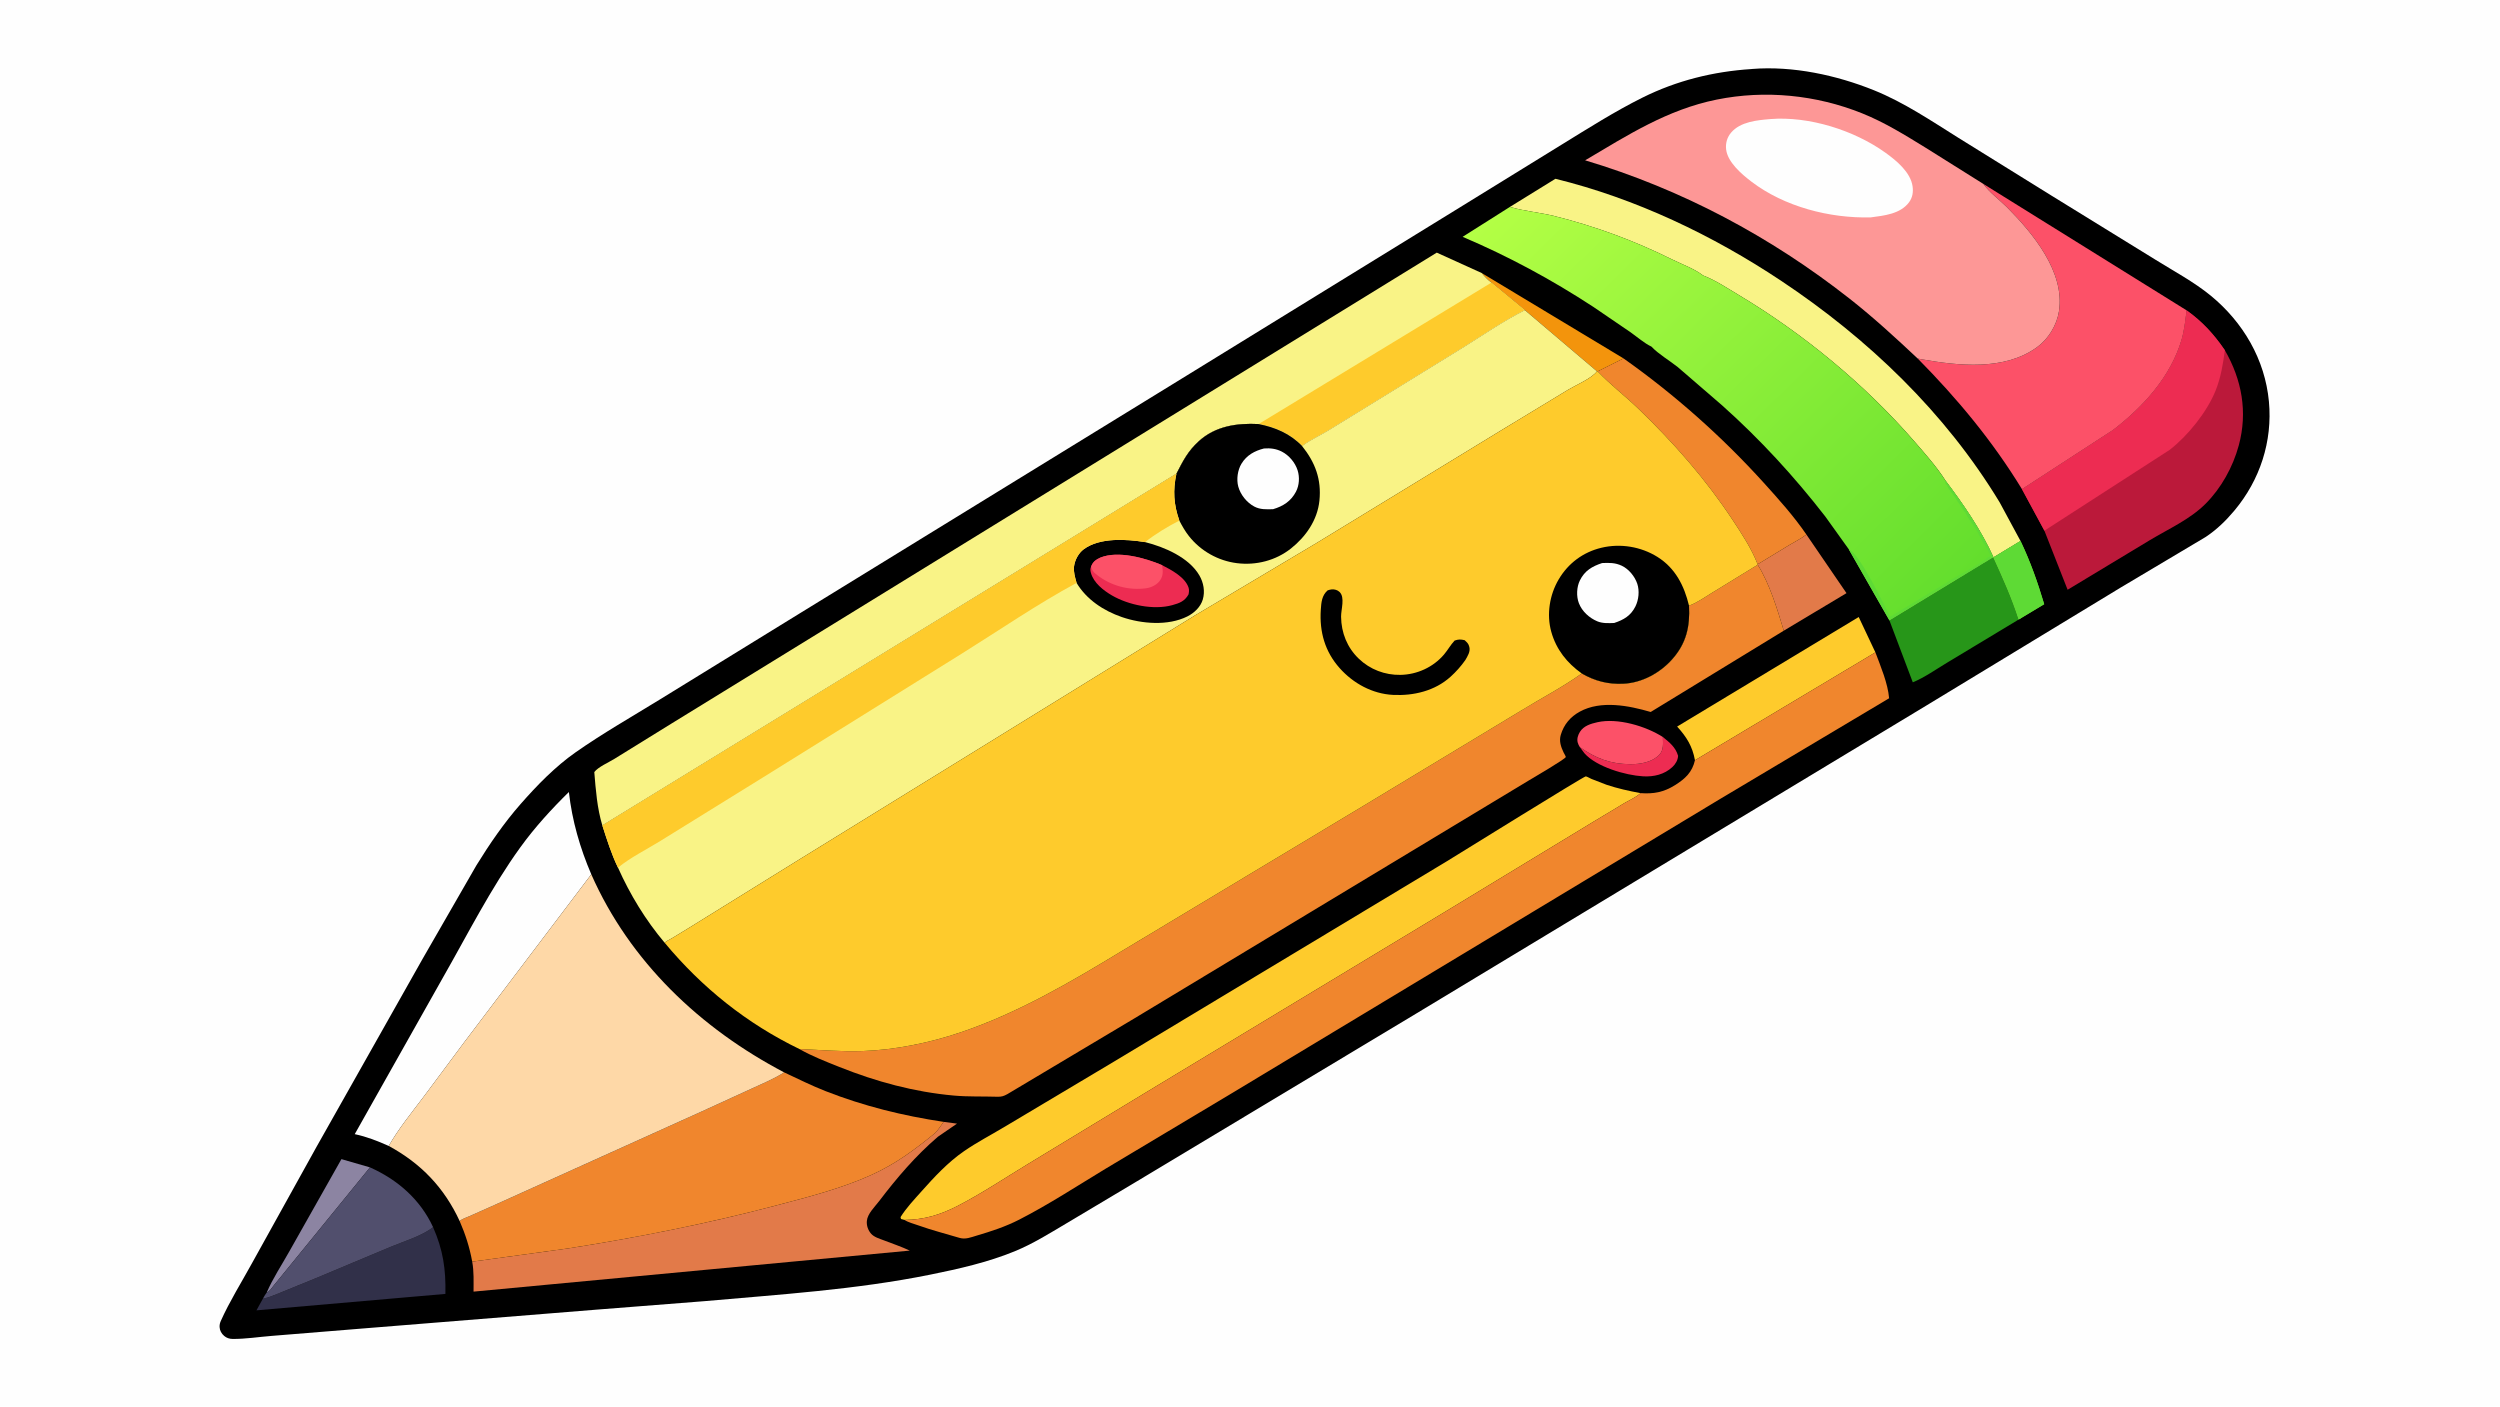 <svg version="1.1" xmlns="http://www.w3.org/2000/svg" style="display: block;" viewBox="0 0 2048 1152" width="1820" height="1024">
<defs>
	<linearGradient id="Gradient1" gradientUnits="userSpaceOnUse" x1="1593.16" y1="491.025" x2="1251.5" y2="141.639">
		<stop class="stop0" offset="0" stop-opacity="1" stop-color="rgb(99,222,45)"/>
		<stop class="stop1" offset="1" stop-opacity="1" stop-color="rgb(180,255,69)"/>
	</linearGradient>
</defs>
<path transform="translate(0,0)" fill="rgb(254,254,254)" d="M -0 -0 L 2048 0 L 2048 1152 L -0 1152 L -0 -0 z"/>
<path transform="translate(0,0)" fill="rgb(0,0,0)" d="M 1434.71 56.43 L 1435.31 56.36 C 1468.64 53.691 1504.38 61.388 1535.16 73.802 C 1559.71 83.707 1581.97 98.765 1604.32 112.763 L 1679.89 159.685 L 1765.83 212.665 C 1780.83 222 1797.32 230.814 1811 242.022 C 1837.59 263.808 1855.49 294.355 1858.7 328.803 C 1861.73 361.374 1851.43 392.995 1830.44 418.089 C 1823.52 426.366 1815.81 433.866 1806.77 439.819 L 1737.18 481.231 L 1578.04 577.852 L 1160.84 829.759 L 931.058 967.779 L 873.365 1002.19 C 859.493 1010.4 846.1 1018.83 831.125 1024.96 C 809.213 1033.94 785.274 1039.36 762.106 1044.04 C 701.072 1056.38 638.652 1060.28 576.738 1065.8 L 488.301 1072.75 L 295.09 1088.33 L 222.538 1094.23 C 212.029 1095.05 201.016 1096.82 190.525 1096.72 C 187.969 1096.69 185.606 1095.93 183.643 1094.25 C 181.47 1092.39 180.029 1089.88 179.887 1086.99 C 179.799 1085.21 180.152 1083.62 180.877 1082 C 188.025 1066.01 197.763 1050.49 206.193 1035.11 L 259.673 938.682 L 346.318 785.132 L 390.299 708.707 C 401.001 691.334 412.958 673.915 426.423 658.588 C 440.007 643.124 454.748 627.907 471.659 616.066 C 493.893 600.497 517.829 586.871 540.95 572.641 L 655.011 502.416 L 972.073 307.565 L 1198.13 168.396 L 1279.42 118.27 C 1301.04 104.972 1322.79 91.133 1345.53 79.817 C 1373.61 65.84 1403.49 58.464 1434.71 56.43 z"/>
<path transform="translate(0,0)" fill="rgb(237,44,82)" d="M 1362.2 603.613 C 1367.65 607.994 1372.67 612.005 1374.68 619 C 1374.53 622.569 1372.6 625.811 1370.02 628.221 C 1363.47 634.334 1354.76 636.333 1346.03 635.829 C 1331.52 634.992 1307.82 628.07 1298.02 617 L 1294.21 611.907 C 1307.31 621.167 1319.23 625.729 1335.54 625.889 C 1343.63 625.968 1353.37 624.302 1359.23 618.231 C 1363.14 614.185 1362.28 608.786 1362.2 603.613 z"/>
<path transform="translate(0,0)" fill="rgb(140,132,162)" d="M 218.528 1058.65 C 223.299 1047.34 231.008 1035.82 237.023 1025 L 279.701 949.413 L 303.072 956.174 L 239.87 1033.78 L 224.156 1053.07 C 222.661 1054.86 220.736 1058.01 218.528 1058.65 z"/>
<path transform="translate(0,0)" fill="rgb(243,148,12)" d="M 1213.85 223.538 L 1329.99 293.468 L 1308.79 304.092 L 1308.24 304.063 L 1249.17 253.933 L 1221.76 231.373 C 1218.67 229.026 1216.31 226.535 1213.85 223.538 z"/>
<path transform="translate(0,0)" fill="rgb(252,81,104)" d="M 1294.21 611.907 C 1293.47 610.71 1292.79 609.469 1292.44 608.092 C 1291.68 605.085 1292.67 602.025 1294.25 599.449 C 1297.34 594.422 1303.22 592.705 1308.64 591.493 C 1325.18 587.797 1348.25 594.695 1362.2 603.613 C 1362.28 608.786 1363.14 614.185 1359.23 618.231 C 1353.37 624.302 1343.63 625.968 1335.54 625.889 C 1319.23 625.729 1307.31 621.167 1294.21 611.907 z"/>
<path transform="translate(0,0)" fill="rgb(226,122,73)" d="M 1479.81 437.764 L 1512.64 485.768 L 1461.28 516.512 C 1456.01 498.969 1449.62 477.982 1439.93 462.507 L 1439.85 462.13 L 1466.01 446.234 C 1470.61 443.419 1475.56 441.105 1479.81 437.764 z"/>
<path transform="translate(0,0)" fill="rgb(49,48,73)" d="M 354.785 1005.16 C 362.983 1023.87 365.299 1039.54 364.873 1059.83 L 210.089 1073.29 L 215.356 1063.73 C 220.398 1062.87 224.729 1060.7 229.49 1058.9 L 258.893 1046.89 L 319.675 1021.41 C 330.627 1016.8 345.493 1012.49 354.785 1005.16 z"/>
<path transform="translate(0,0)" fill="rgb(81,79,109)" d="M 303.072 956.174 C 325.611 966.182 344.307 982.462 354.785 1005.16 C 345.493 1012.49 330.627 1016.8 319.675 1021.41 L 258.893 1046.89 L 229.49 1058.9 C 224.729 1060.7 220.398 1062.87 215.356 1063.73 C 216.225 1061.91 217.391 1060.31 218.528 1058.65 C 220.736 1058.01 222.661 1054.86 224.156 1053.07 L 239.87 1033.78 L 303.072 956.174 z"/>
<path transform="translate(0,0)" fill="rgb(39,150,25)" d="M 1547.83 508.115 L 1632.84 456.399 C 1640.68 473.429 1647.87 489.541 1653.65 507.407 L 1594.78 542.892 C 1585.84 548.249 1576.59 554.871 1566.96 558.824 L 1547.83 508.115 z"/>
<path transform="translate(0,0)" fill="rgb(254,203,44)" d="M 1388.51 622.636 C 1386.4 611.058 1381.63 603.602 1373.91 595.048 L 1522.66 505.311 L 1536.32 534.268 L 1388.51 622.636 z"/>
<path transform="translate(0,0)" fill="rgb(240,134,45)" d="M 1329.99 293.468 C 1371.72 322.963 1410.7 357.567 1444.97 395.463 C 1457.09 408.862 1469.63 422.826 1479.81 437.764 C 1475.56 441.105 1470.61 443.419 1466.01 446.234 L 1439.85 462.13 C 1435.06 449.599 1426.8 437.041 1419.41 425.867 C 1397.16 392.181 1371.29 362.821 1342.28 334.804 C 1331.4 324.299 1319.22 315.035 1308.79 304.092 L 1329.99 293.468 z"/>
<path transform="translate(0,0)" fill="rgb(254,254,254)" d="M 318.442 938.61 C 309.263 934.52 300.46 931.053 290.602 928.954 L 362.719 800.929 C 383.049 765.37 402.131 727.388 426.131 694.165 C 438.017 677.712 451.57 662.865 466.027 648.67 C 468.653 672.111 475.107 694.453 484.38 716.114 L 380.326 853.589 L 347.069 898.284 C 337.251 911.292 326.522 924.458 318.442 938.61 z"/>
<path transform="translate(0,0)" fill="rgb(249,243,134)" d="M 1236.94 169.34 L 1274.2 146.323 C 1339.86 162.416 1402.94 192.501 1459.12 229.89 C 1530.39 277.331 1593.56 337.785 1638.1 411.355 L 1655.21 443.031 L 1633.05 456.457 C 1623.16 434.385 1608 412.35 1593.4 393.132 L 1593.39 392.994 C 1586.06 381.704 1576.7 371.18 1567.88 361.041 C 1527.29 314.381 1477.32 273.242 1424.27 241.456 C 1415.11 235.967 1405.11 229.313 1395.13 225.503 C 1388.12 220.043 1378.02 216.463 1370.03 212.501 C 1338.89 197.052 1307.01 185.247 1273.27 176.827 C 1261.69 173.936 1249.23 172.927 1237.92 169.63 L 1236.94 169.34 z"/>
<path transform="translate(0,0)" fill="rgb(226,122,73)" d="M 772.993 918.885 L 783.983 920.333 L 768.328 931.083 C 749.985 946.793 734.78 964.667 720.19 983.825 C 716.663 988.456 710.608 994.145 710.12 1000.14 C 709.814 1003.89 711.101 1007.61 713.55 1010.45 C 716.047 1013.35 720.446 1014.55 723.915 1015.89 C 731.042 1018.65 738.384 1021.1 745.306 1024.35 L 387.931 1057.96 C 387.922 1049.83 388.325 1041.42 386.833 1033.4 L 465.62 1022.54 C 522.503 1013.56 579.161 1002.31 634.859 987.625 C 661.312 980.652 688.979 973.633 713.95 962.324 C 733.694 953.383 749.578 941.546 766.234 927.877 C 768.79 925.092 770.857 921.993 772.993 918.885 z"/>
<path transform="translate(0,0)" fill="rgb(187,25,58)" d="M 1791.29 254.11 C 1804.35 263.475 1813.56 273.572 1822.6 286.756 C 1836.56 310.963 1841.4 337.357 1834.02 364.688 C 1829.25 382.331 1819.64 399.798 1806.63 412.726 C 1793.85 425.425 1776.44 433.16 1761.11 442.377 L 1693.79 482.988 L 1674.77 434.591 L 1656.39 400.609 L 1731.16 352.021 C 1755.77 333.055 1778.12 308.659 1787.12 278.319 C 1789.44 270.503 1790.25 262.177 1791.29 254.11 z"/>
<path transform="translate(0,0)" fill="rgb(237,44,82)" d="M 1791.29 254.11 C 1804.35 263.475 1813.56 273.572 1822.6 286.756 C 1821.16 297.863 1819.26 309.308 1815.06 319.74 C 1807.94 337.45 1792.33 356.772 1777.45 368.351 L 1674.77 434.591 L 1656.39 400.609 L 1731.16 352.021 C 1755.77 333.055 1778.12 308.659 1787.12 278.319 C 1789.44 270.503 1790.25 262.177 1791.29 254.11 z"/>
<path transform="translate(0,0)" fill="rgb(252,81,104)" d="M 1624.8 150.555 L 1791.29 254.11 C 1790.25 262.177 1789.44 270.503 1787.12 278.319 C 1778.12 308.659 1755.77 333.055 1731.16 352.021 L 1656.39 400.609 C 1632.26 361.07 1603.47 326.441 1570.99 293.57 L 1574.04 294.172 C 1604.45 299.58 1642.01 303.661 1668.68 284.319 C 1678.04 277.528 1684.92 266.278 1686.71 254.836 C 1691.72 222.731 1665.34 190.935 1644.16 169.694 C 1638.3 163.815 1630.05 157.761 1625.28 151.219 L 1624.8 150.555 z"/>
<path transform="translate(0,0)" fill="rgb(254,203,44)" d="M 740.94 999.198 L 738.116 998.464 L 737.714 996.936 C 742.44 989.351 748.741 982.722 754.67 976.064 C 765.383 964.033 776.495 952.015 789.835 942.83 C 800.838 935.254 813.044 928.947 824.502 922.032 L 912.35 869.657 L 1185.14 705.481 C 1195.99 698.883 1297.28 635.892 1299.05 635.87 C 1299.83 635.861 1302.79 637.551 1303.64 637.925 L 1315.96 642.702 C 1325.16 645.786 1334.4 647.808 1343.93 649.593 C 1340.26 653.018 1335.2 655.112 1330.88 657.644 L 1305.78 672.732 L 1185.37 745.843 L 940.692 893.584 L 842.25 953.31 C 823.257 964.836 804.187 977.59 784.472 987.746 C 770.361 995.016 756.874 999.127 740.94 999.198 z"/>
<path transform="translate(0,0)" fill="rgb(240,134,45)" d="M 642.361 878.342 C 653.572 883.593 664.697 889.155 676.227 893.679 C 707.628 906 739.674 913.887 772.993 918.885 C 770.857 921.993 768.79 925.092 766.234 927.877 C 749.578 941.546 733.694 953.383 713.95 962.324 C 688.979 973.633 661.312 980.652 634.859 987.625 C 579.161 1002.31 522.503 1013.56 465.62 1022.54 L 386.833 1033.4 C 384.729 1021.74 381.279 1011.06 376.576 1000.22 C 377.846 998.605 382.848 996.898 384.79 996.047 L 408.345 985.546 L 574.599 910.481 L 616.344 891.373 C 625.144 887.297 634.199 883.625 642.361 878.342 z"/>
<path transform="translate(0,0)" fill="rgb(240,134,45)" d="M 1536.32 534.268 C 1540.61 545.682 1546.56 559.667 1547.56 571.884 L 1408.51 654.734 L 1009.27 895.345 L 906.096 957.034 C 882.732 971.151 859.27 986.525 834.985 998.961 C 823.686 1004.75 812.12 1008.52 800 1012.1 C 795.236 1013.5 790.943 1015.4 785.937 1013.9 C 774.629 1010.51 763.304 1007.65 752.165 1003.65 C 748.71 1002.4 743.95 1001.25 740.94 999.198 C 756.874 999.127 770.361 995.016 784.472 987.746 C 804.187 977.59 823.257 964.836 842.25 953.31 L 940.692 893.584 L 1185.37 745.843 L 1305.78 672.732 L 1330.88 657.644 C 1335.2 655.112 1340.26 653.018 1343.93 649.593 C 1354.69 650.362 1362.93 648.857 1372.17 643.052 C 1380.55 637.786 1386.28 632.465 1388.51 622.636 L 1536.32 534.268 z"/>
<path transform="translate(0,0)" fill="url(#Gradient1)" d="M 1352.86 283.804 C 1347.02 281.052 1341.21 275.929 1335.91 272.166 L 1305.23 251.24 C 1270.89 228.795 1235.92 209.95 1198.19 193.862 L 1236.94 169.34 L 1237.92 169.63 C 1249.23 172.927 1261.69 173.936 1273.27 176.827 C 1307.01 185.247 1338.89 197.052 1370.03 212.501 C 1378.02 216.463 1388.12 220.043 1395.13 225.503 C 1405.11 229.313 1415.11 235.967 1424.27 241.456 C 1477.32 273.242 1527.29 314.381 1567.88 361.041 C 1576.7 371.18 1586.06 381.704 1593.39 392.994 L 1593.4 393.132 C 1608 412.35 1623.16 434.385 1633.05 456.457 L 1655.21 443.031 C 1663.3 459.948 1669.24 476.851 1674.6 494.817 L 1653.65 507.407 C 1647.87 489.541 1640.68 473.429 1632.84 456.399 L 1547.83 508.115 L 1514.53 449.846 L 1495.26 422.961 C 1469.82 390.16 1441.8 359.647 1410.81 331.988 L 1374.54 300.674 C 1367.74 295.216 1358.76 290.077 1352.86 283.804 z"/>
<path transform="translate(0,0)" fill="rgb(94,218,53)" d="M 1593.4 393.132 C 1608 412.35 1623.16 434.385 1633.05 456.457 L 1655.21 443.031 C 1663.3 459.948 1669.24 476.851 1674.6 494.817 L 1653.65 507.407 C 1647.87 489.541 1640.68 473.429 1632.84 456.399 L 1547.83 508.115 L 1514.53 449.846 C 1523.46 453.486 1543.09 494.605 1548.44 505.032 L 1556 500.51 L 1601.5 473 C 1609.89 468.047 1620.02 462.948 1627.63 457.033 C 1628.48 456.369 1629.06 455.885 1630.13 455.658 L 1631 455.5 L 1626.9 448.022 C 1623.79 443.535 1621.34 437.856 1618.37 433.085 C 1616.02 429.295 1612.64 425.224 1610.75 421.25 C 1609.65 418.948 1607.81 417.507 1606.75 415.25 C 1605.66 412.935 1603.83 411.514 1602.75 409.25 C 1602.08 407.845 1601.55 407.443 1600.75 406.25 C 1599.19 403.916 1596.36 400.736 1595.31 398.281 C 1594.87 397.256 1595.19 397.631 1594.33 396.766 C 1593.37 395.805 1593.55 394.48 1593.4 393.132 z"/>
<path transform="translate(0,0)" fill="rgb(254,216,167)" d="M 484.38 716.114 C 515.994 787.695 573.677 842.306 642.361 878.342 C 634.199 883.625 625.144 887.297 616.344 891.373 L 574.599 910.481 L 408.345 985.546 L 384.79 996.047 C 382.848 996.898 377.846 998.605 376.576 1000.22 C 363.933 972.803 344.898 952.976 318.442 938.61 C 326.522 924.458 337.251 911.292 347.069 898.284 L 380.326 853.589 L 484.38 716.114 z"/>
<path transform="translate(0,0)" fill="rgb(240,134,45)" d="M 1439.93 462.507 C 1449.62 477.982 1456.01 498.969 1461.28 516.512 L 1352.25 583.116 C 1334.34 577.865 1311.46 573.376 1294.2 582.823 C 1286.41 587.089 1281.12 593.368 1278.58 601.897 C 1277.08 606.935 1278.7 611.656 1280.88 616.246 C 1281.2 616.924 1282.78 619.529 1282.7 620 C 1282.4 621.676 1255.1 637.57 1251.89 639.516 L 929.409 834.056 L 825.257 896.159 C 822.27 897.834 820.372 898.424 816.941 898.312 C 804.991 897.921 793.295 898.423 781.301 897.337 C 748.797 894.395 717.853 885.989 687.602 873.91 C 676.7 869.557 665.081 865.071 654.872 859.229 C 672.087 859.91 688.917 861.477 706.203 860.907 C 732.945 860.025 761.373 854.198 786.719 845.632 C 834.232 829.573 877.035 804.387 919.711 778.5 L 978.83 742.977 L 1117 659.957 L 1246 582.046 C 1262.37 571.929 1280.19 562.76 1295.77 551.567 C 1306.57 557.78 1317.34 560.552 1329.78 559.975 C 1345.06 559.266 1359.72 551.291 1369.78 540.018 C 1381.46 526.947 1384.55 513.086 1383.64 496.019 C 1390.19 493.731 1397.09 488.713 1403.08 485.11 L 1439.93 462.507 z"/>
<path transform="translate(0,0)" fill="rgb(249,243,134)" d="M 493.431 676.049 C 489.193 662.062 488.027 646.828 486.849 632.318 C 490.19 628.037 498.449 624.544 503.281 621.542 L 549.889 592.716 L 700.403 500.121 L 1177 206.809 L 1213.85 223.538 C 1216.31 226.535 1218.67 229.026 1221.76 231.373 L 1249.17 253.933 C 1232.1 262.463 1215.51 273.858 1199.31 284.004 L 1133.19 324.747 L 1087.74 352.709 C 1080.93 356.832 1072.9 360.4 1066.66 365.246 C 1056.89 355.073 1044.64 349.92 1031.05 347.246 C 1013.4 346.35 995.727 348.842 982.047 361.306 C 973.047 369.507 969.167 377.343 963.724 387.908 L 493.431 676.049 z"/>
<path transform="translate(0,0)" fill="rgb(254,203,44)" d="M 1221.76 231.373 L 1249.17 253.933 C 1232.1 262.463 1215.51 273.858 1199.31 284.004 L 1133.19 324.747 L 1087.74 352.709 C 1080.93 356.832 1072.9 360.4 1066.66 365.246 C 1056.89 355.073 1044.64 349.92 1031.05 347.246 L 1221.76 231.373 z"/>
<path transform="translate(0,0)" fill="rgb(253,151,150)" d="M 1570.99 293.57 C 1552.87 276.59 1534.86 259.991 1515.32 244.634 C 1450.39 193.624 1377.63 154.863 1298.53 131.186 C 1333.5 110.495 1365.86 89.633 1406.35 81.444 C 1446.03 73.421 1487.76 77.57 1525.34 92.651 C 1544.07 100.165 1560.66 110.548 1577.77 121.057 L 1624.8 150.555 L 1625.28 151.219 C 1630.05 157.761 1638.3 163.815 1644.16 169.694 C 1665.34 190.935 1691.72 222.731 1686.71 254.836 C 1684.92 266.278 1678.04 277.528 1668.68 284.319 C 1642.01 303.661 1604.45 299.58 1574.04 294.172 L 1570.99 293.57 z"/>
<path transform="translate(0,0)" fill="rgb(254,254,254)" d="M 1450.25 97.401 C 1481.9 94.891 1518.83 106.532 1544.44 124.881 C 1553.48 131.355 1565.12 140.889 1566.78 152.5 C 1567.46 157.266 1566.74 161.779 1563.81 165.671 C 1556.68 175.156 1543.44 176.5 1532.58 177.931 C 1499 178.844 1461.7 169.229 1434.69 148.595 C 1426.66 142.46 1415.21 132.655 1414.03 122.175 C 1413.47 117.162 1414.88 112.263 1418.18 108.424 C 1425.82 99.532 1439.39 98.333 1450.25 97.401 z"/>
<path transform="translate(0,0)" fill="rgb(249,243,134)" d="M 1249.17 253.933 L 1308.24 304.063 C 1303.78 309.953 1291.14 315.22 1284.57 319.155 L 1230.98 351.653 L 1078.64 444.621 L 979 503.953 L 655.687 703.374 L 564.727 759.77 L 550.641 768.355 C 548.845 769.432 545.851 770.723 544.513 772.183 C 528.929 753.758 516.083 732.648 506.261 710.641 C 500.89 699.573 497.203 687.731 493.431 676.049 L 963.724 387.908 C 969.167 377.343 973.047 369.507 982.047 361.306 C 995.727 348.842 1013.4 346.35 1031.05 347.246 C 1044.64 349.92 1056.89 355.073 1066.66 365.246 C 1072.9 360.4 1080.93 356.832 1087.74 352.709 L 1133.19 324.747 L 1199.31 284.004 C 1215.51 273.858 1232.1 262.463 1249.17 253.933 z"/>
<path transform="translate(0,0)" fill="rgb(0,0,0)" d="M 881.934 477.356 C 880.709 472.914 879.266 468.41 879.869 463.747 C 880.536 458.583 883.535 452.968 887.74 449.843 C 900.884 440.075 922.636 441.462 938.038 443.96 C 953.874 447.913 973.948 456.525 982.521 471.222 C 985.951 477.104 987.278 484.317 985.333 490.94 C 983.51 497.146 978.288 502.02 972.643 504.85 C 956.868 512.76 935.238 510.949 918.998 505.349 C 904.131 500.221 890.098 491.064 881.934 477.356 z"/>
<path transform="translate(0,0)" fill="rgb(237,44,82)" d="M 893.855 463.962 L 894.103 463.318 C 895.489 460.036 898.052 458.044 901.303 456.699 C 915.878 450.669 938.289 457.004 952.01 462.845 C 959.602 466.769 970.887 472.692 973.682 481.286 C 974.275 483.11 974.015 484.945 973.655 486.789 C 970.557 492.371 966.266 493.956 960.384 495.584 C 945.027 499.835 924.413 495.493 910.891 487.626 C 904.008 483.621 895.907 477.32 893.692 469.24 C 893.161 467.304 892.966 465.798 893.855 463.962 z"/>
<path transform="translate(0,0)" fill="rgb(252,81,104)" d="M 893.855 463.962 L 894.103 463.318 C 895.489 460.036 898.052 458.044 901.303 456.699 C 915.878 450.669 938.289 457.004 952.01 462.845 C 952.682 467.613 953.159 471.457 950.114 475.585 C 947.575 479.026 943.187 481.16 939 481.749 C 924.839 483.738 910.12 479.75 898.853 470.983 C 896.846 469.422 895.165 468.178 894.361 465.68 L 894.025 464.661 L 893.855 463.962 z"/>
<path transform="translate(0,0)" fill="rgb(0,0,0)" d="M 963.724 387.908 C 969.167 377.343 973.047 369.507 982.047 361.306 C 995.727 348.842 1013.4 346.35 1031.05 347.246 C 1044.64 349.92 1056.89 355.073 1066.66 365.246 C 1077.44 378.722 1082.64 392.545 1080.87 410 C 1079.26 425.842 1069.8 439.452 1057.59 449.155 C 1045.1 459.074 1028.97 463.173 1013.27 461.2 C 997.855 459.263 983.545 451.196 973.949 439 C 970.88 435.099 968.398 430.731 966.117 426.335 C 961.453 413.06 960.764 401.625 963.724 387.908 z"/>
<path transform="translate(0,0)" fill="rgb(254,254,254)" d="M 1035.49 367.244 C 1040.67 366.864 1045.41 367.436 1050.09 369.828 C 1056 372.849 1060.99 378.8 1063 385.129 C 1064.77 390.717 1064.39 397.439 1061.66 402.654 C 1057.57 410.456 1051.15 414.552 1042.92 416.983 C 1037.51 417.137 1032.36 417.425 1027.45 414.798 C 1021.36 411.538 1016.22 405.166 1014.4 398.493 C 1012.78 392.579 1013.84 384.948 1017.03 379.713 C 1021.29 372.717 1027.78 369.2 1035.49 367.244 z"/>
<path transform="translate(0,0)" fill="rgb(254,203,44)" d="M 493.431 676.049 L 963.724 387.908 C 960.764 401.625 961.453 413.06 966.117 426.335 C 956.496 431.222 946.53 437.26 938.038 443.96 C 922.636 441.462 900.884 440.075 887.74 449.843 C 883.535 452.968 880.536 458.583 879.869 463.747 C 879.266 468.41 880.709 472.914 881.934 477.356 C 849.784 494.717 819.024 515.896 788 535.245 L 625.027 636.723 L 541.082 688.697 C 529.868 695.667 516.389 702.29 506.261 710.641 C 500.89 699.573 497.203 687.731 493.431 676.049 z"/>
<path transform="translate(0,0)" fill="rgb(254,203,44)" d="M 1308.24 304.063 L 1308.79 304.092 C 1319.22 315.035 1331.4 324.299 1342.28 334.804 C 1371.29 362.821 1397.16 392.181 1419.41 425.867 C 1426.8 437.041 1435.06 449.599 1439.85 462.13 L 1439.93 462.507 L 1403.08 485.11 C 1397.09 488.713 1390.19 493.731 1383.64 496.019 C 1384.55 513.086 1381.46 526.947 1369.78 540.018 C 1359.72 551.291 1345.06 559.266 1329.78 559.975 C 1317.34 560.552 1306.57 557.78 1295.77 551.567 C 1280.19 562.76 1262.37 571.929 1246 582.046 L 1117 659.957 L 978.83 742.977 L 919.711 778.5 C 877.035 804.387 834.232 829.573 786.719 845.632 C 761.373 854.198 732.945 860.025 706.203 860.907 C 688.917 861.477 672.087 859.91 654.872 859.229 C 611.786 838.373 574.995 808.895 544.513 772.183 C 545.851 770.723 548.845 769.432 550.641 768.355 L 564.727 759.77 L 655.687 703.374 L 979 503.953 L 1078.64 444.621 L 1230.98 351.653 L 1284.57 319.155 C 1291.14 315.22 1303.78 309.953 1308.24 304.063 z"/>
<path transform="translate(0,0)" fill="rgb(0,0,0)" d="M 1087.59 483.5 C 1088.69 483.138 1089.84 482.771 1091 482.681 C 1093.29 482.503 1095.68 483.193 1097.36 484.789 C 1102 489.202 1098.54 499.186 1098.61 505.053 C 1098.77 518.181 1103.54 530.283 1113.11 539.46 C 1122.33 548.302 1134.53 552.951 1147.27 552.717 C 1160.91 552.465 1174.11 546.437 1182.97 535.993 C 1186.08 532.32 1188.31 528.123 1191.64 524.602 C 1194.9 523.49 1196.54 523.568 1199.84 524.298 C 1201.91 526.273 1202.98 527.023 1203.69 529.882 C 1204.65 533.763 1202.26 537.31 1200.43 540.551 C 1196.89 545.592 1192.83 550.149 1188.26 554.278 C 1175.44 565.856 1158.03 569.969 1141.16 569.121 C 1124.23 568.27 1108.58 559.688 1097.45 547.188 C 1085.33 533.577 1080.82 517.458 1082 499.372 C 1082.4 493.181 1082.87 487.663 1087.59 483.5 z"/>
<path transform="translate(0,0)" fill="rgb(0,0,0)" d="M 1295.77 551.567 C 1283.67 542.936 1274.87 531.968 1270.81 517.437 C 1266.83 503.204 1269.4 487.164 1276.87 474.509 C 1284.66 461.303 1296.85 452.196 1311.8 448.598 C 1327.34 444.857 1344.18 447.598 1357.73 456.057 C 1372.44 465.242 1379.71 479.68 1383.64 496.019 C 1384.55 513.086 1381.46 526.947 1369.78 540.018 C 1359.72 551.291 1345.06 559.266 1329.78 559.975 C 1317.34 560.552 1306.57 557.78 1295.77 551.567 z"/>
<path transform="translate(0,0)" fill="rgb(254,254,254)" d="M 1312.44 461.114 C 1318.3 460.862 1323.18 460.749 1328.63 463.343 C 1334.35 466.065 1339.27 472.134 1341.26 478.086 C 1343.19 483.862 1342.44 491.246 1339.73 496.666 C 1335.96 504.233 1330.16 507.618 1322.33 510.211 C 1317.77 510.383 1312.78 510.633 1308.5 508.837 C 1301.93 506.078 1295.98 500.688 1293.4 493.948 C 1291.24 488.326 1291.59 480.737 1294.24 475.348 C 1298.17 467.359 1304.26 463.821 1312.44 461.114 z"/>
</svg>